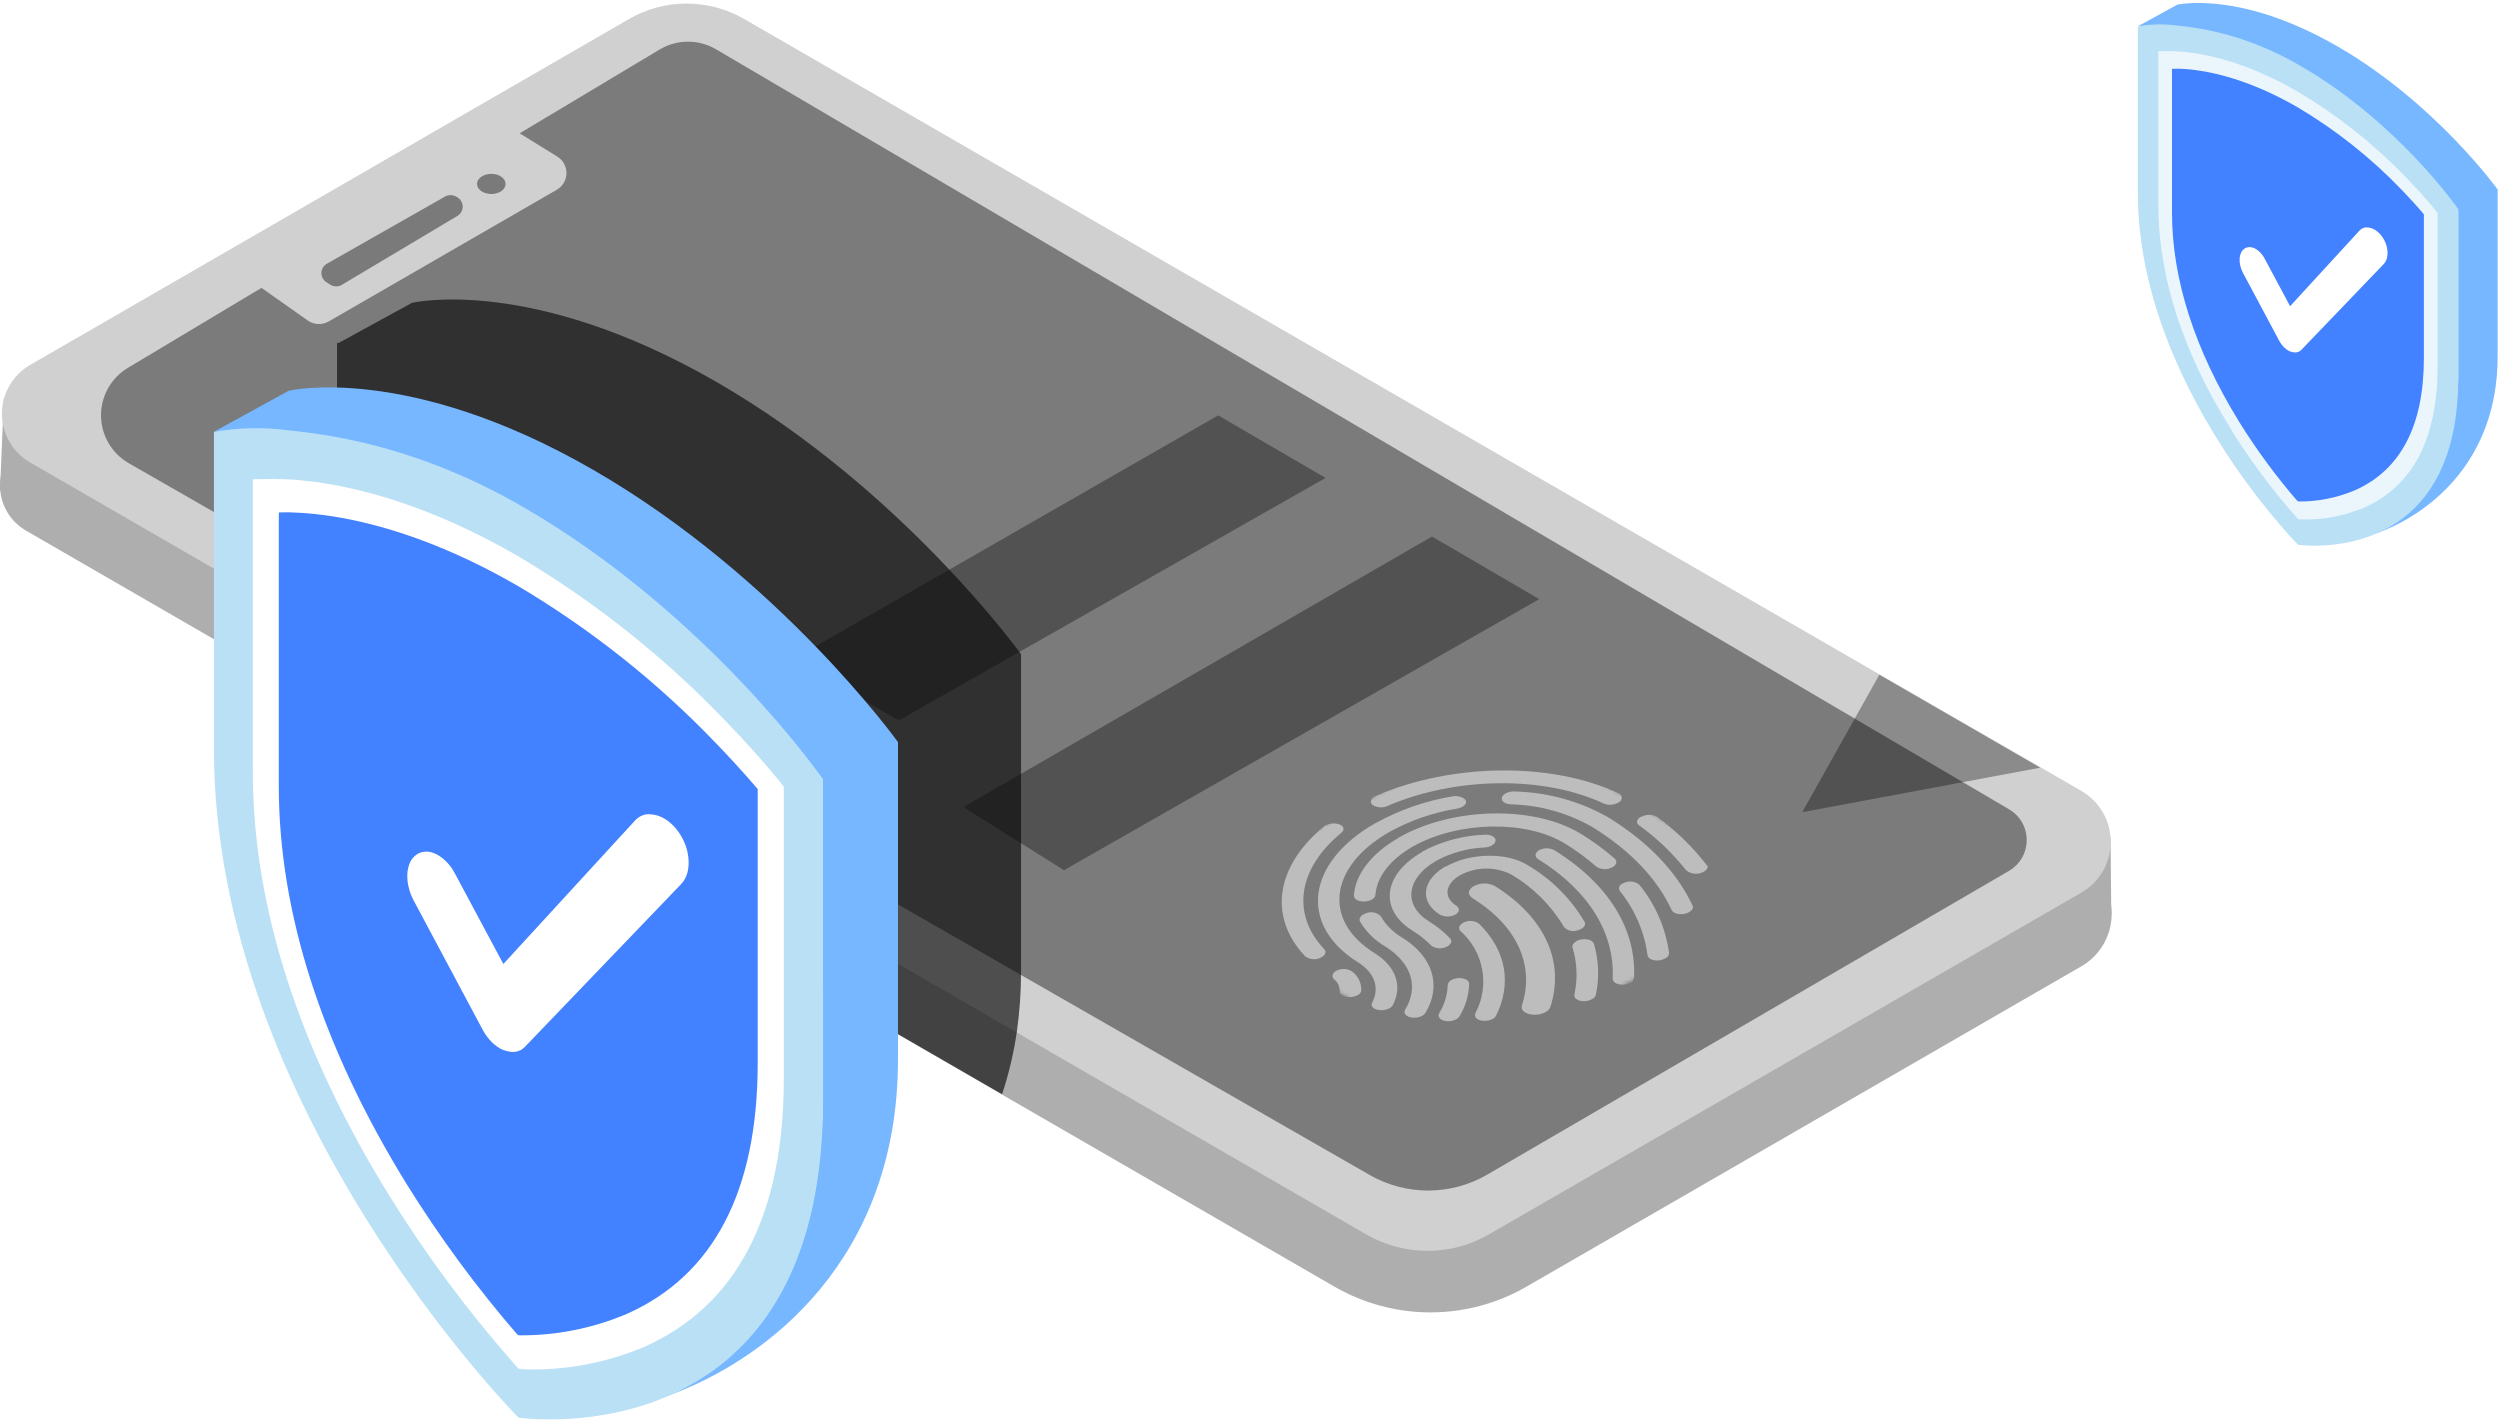 <svg width="573" height="326" viewBox="0 0 573 326" fill="none" xmlns="http://www.w3.org/2000/svg">
<path d="M476.972 221.522L349.868 294.901C343.177 298.765 335.588 300.8 327.862 300.8C320.137 300.8 312.547 298.765 305.857 294.901L229.758 250.932L77.793 163.131L5.961 121.618C4.397 120.716 3.059 119.47 2.048 117.975C1.036 116.479 0.378 114.773 0.123 112.986C-0.133 111.199 0.022 109.376 0.574 107.657C1.127 105.939 2.062 104.368 3.311 103.064C4.101 102.269 4.992 101.58 5.961 101.017L154.321 15.263C155.435 14.621 156.698 14.284 157.984 14.284C159.269 14.284 160.532 14.621 161.646 15.263L476.972 197.316C478.587 198.255 480.003 199.5 481.142 200.98C482.347 202.558 483.201 204.375 483.646 206.31C484.091 208.245 484.116 210.253 483.722 212.199C483.327 214.145 482.52 215.983 481.356 217.591C480.192 219.2 478.697 220.54 476.972 221.522Z" fill="#AEAEAE"/>
<path d="M483.745 191.989L483.901 209.529L461.398 215.63C461.398 215.63 463.97 190.605 464.477 190.722C464.983 190.839 483.745 191.989 483.745 191.989Z" fill="#AEAEAE"/>
<path d="M0.877 91.315L0 112.423L49.505 111.662L0.877 91.315Z" fill="#AEAEAE"/>
<path d="M477.053 204.585L341.201 282.954C336.94 285.406 332.109 286.696 327.193 286.696C322.277 286.696 317.447 285.406 313.185 282.954L6.918 106.006C4.951 104.876 3.317 103.246 2.181 101.282C1.045 99.318 0.446 97.089 0.446 94.819C0.446 92.55 1.045 90.321 2.181 88.356C3.317 86.392 4.951 84.763 6.918 83.632L144.154 4.368C148.171 2.041 152.731 0.815 157.373 0.815C162.015 0.815 166.575 2.041 170.592 4.368L430.821 154.594L467.643 175.838L477.073 181.295C479.115 182.477 480.81 184.176 481.988 186.221C483.166 188.267 483.785 190.586 483.783 192.946C483.781 195.306 483.158 197.624 481.977 199.667C480.795 201.711 479.097 203.407 477.053 204.585Z" fill="#D0D0D0"/>
<path d="M29.301 84.316L60.356 65.722L151.223 11.327C153.18 10.164 155.415 9.55 157.691 9.55C159.968 9.55 162.202 10.164 164.16 11.327L460.471 185.487C461.704 186.206 462.727 187.236 463.438 188.474C464.149 189.712 464.523 191.114 464.523 192.542C464.523 193.97 464.149 195.373 463.438 196.611C462.727 197.849 461.704 198.878 460.471 199.597L340.886 269.215C336.799 271.595 332.157 272.858 327.427 272.875C322.697 272.892 318.047 271.663 313.942 269.312L29.476 106.144C27.569 105.04 25.982 103.457 24.873 101.552C23.764 99.647 23.171 97.485 23.154 95.28C23.136 93.075 23.694 90.904 24.772 88.981C25.85 87.058 27.411 85.45 29.301 84.316Z" fill="#7B7B7B"/>
<path d="M70.579 73.489L59.532 65.693L118.876 30.417L127.643 35.835C128.31 36.225 128.864 36.782 129.248 37.453C129.633 38.123 129.835 38.882 129.835 39.655C129.835 40.428 129.633 41.187 129.248 41.857C128.864 42.527 128.31 43.085 127.643 43.475L75.294 73.703C74.566 74.11 73.739 74.305 72.906 74.267C72.073 74.23 71.267 73.96 70.579 73.489Z" fill="#D0D0D0"/>
<path d="M75.005 60.396L101.989 45.058C102.378 44.837 102.818 44.721 103.265 44.721C103.712 44.721 104.152 44.837 104.541 45.058L104.814 45.214C105.19 45.431 105.502 45.743 105.72 46.12C105.937 46.496 106.051 46.923 106.051 47.357C106.051 47.792 105.937 48.219 105.72 48.595C105.502 48.972 105.19 49.284 104.814 49.501L78.415 65.249C78.007 65.507 77.534 65.644 77.051 65.644C76.568 65.644 76.095 65.507 75.687 65.249L74.81 64.684C74.443 64.45 74.144 64.123 73.944 63.737C73.743 63.351 73.648 62.918 73.668 62.483C73.687 62.049 73.821 61.627 74.056 61.26C74.291 60.894 74.618 60.596 75.005 60.396Z" fill="#7A7A7A"/>
<path d="M115.879 42.166C115.879 43.432 114.418 44.465 112.606 44.465C110.794 44.465 109.333 43.432 109.333 42.166C109.333 40.899 110.794 39.846 112.606 39.846C114.418 39.846 115.879 40.879 115.879 42.166Z" fill="#7A7A7A"/>
<g opacity="0.5">
<mask id="mask0_1_2633" style="mask-type:luminance" maskUnits="userSpaceOnUse" x="272" y="165" width="137" height="82">
<path d="M336.75 246.057L272.964 206.415L344.855 165.292L408.641 204.934L336.75 246.057Z" fill="white"/>
</mask>
<g mask="url(#mask0_1_2633)">
<path d="M337.812 203.088C336.429 203.887 336.273 205.037 337.481 205.855C348.06 212.423 351.722 221.564 348.82 230.451C348.371 231.835 350.398 232.907 352.716 232.498C353.264 232.411 353.792 232.227 354.275 231.952C354.756 231.732 355.133 231.334 355.327 230.841C358.6 220.804 354.47 210.474 342.605 203.068C341.944 202.726 341.217 202.532 340.473 202.498C339.73 202.464 338.988 202.592 338.299 202.873L337.851 203.088" fill="white"/>
<path d="M335.288 211.556C334.411 212.043 334.158 212.823 334.742 213.407C337.343 215.701 339.096 218.804 339.718 222.216C340.34 225.628 339.795 229.151 338.171 232.215C337.684 233.17 338.795 234.047 340.431 233.969C341.036 233.953 341.629 233.8 342.165 233.521C342.468 233.361 342.718 233.117 342.886 232.819C346.471 225.647 345.38 217.988 338.99 211.712C338.506 211.368 337.941 211.155 337.35 211.094C336.76 211.032 336.164 211.124 335.619 211.361C335.476 211.41 335.338 211.475 335.21 211.556" fill="white"/>
<path d="M331.395 198.532C325.862 201.69 325.278 206.679 330.031 209.642C330.575 209.916 331.176 210.059 331.785 210.059C332.394 210.059 332.994 209.916 333.538 209.642C334.571 209.057 334.668 208.141 333.772 207.576C330.791 205.724 331.181 202.606 334.629 200.618C336.416 199.642 338.412 199.113 340.448 199.075C342.483 199.038 344.498 199.494 346.319 200.403C351.331 203.325 355.515 207.478 358.476 212.468C358.859 212.887 359.358 213.184 359.909 213.319C360.461 213.454 361.04 213.423 361.574 213.228C361.883 213.159 362.179 213.04 362.451 212.877C363.171 212.468 363.503 211.844 363.191 211.298C360.007 205.902 355.492 201.413 350.079 198.26C345.306 195.297 336.909 195.453 331.415 198.61" fill="white"/>
<path d="M361.261 215.763C360.637 216.114 360.286 216.64 360.423 217.166C361.482 220.664 361.629 224.374 360.851 227.944C360.598 229.114 362.585 229.893 364.358 229.25L364.923 228.997C365.123 228.901 365.3 228.765 365.444 228.597C365.589 228.43 365.696 228.234 365.761 228.022C366.599 224.15 366.452 220.129 365.332 216.328C365.099 215.549 363.813 215.1 362.468 215.315C362.044 215.377 361.635 215.515 361.261 215.724" fill="white"/>
<path d="M352.818 194.841C351.766 195.446 351.669 196.362 352.565 196.927C364.547 204.372 370.099 214.214 369.632 224.31C369.632 225.557 371.911 226.142 373.528 225.304H373.665C373.889 225.206 374.085 225.052 374.235 224.858C374.385 224.664 374.484 224.435 374.522 224.193C375.087 213.396 369.106 202.852 356.247 194.861C355.71 194.578 355.111 194.43 354.503 194.43C353.896 194.43 353.297 194.578 352.76 194.861" fill="white"/>
<path d="M325.958 195.281C316.996 200.406 316.002 208.495 323.756 213.309C325.299 214.255 326.719 215.387 327.984 216.68C328.458 217.036 329.017 217.26 329.605 217.332C330.193 217.404 330.789 217.32 331.335 217.09L331.783 216.875C332.64 216.388 332.894 215.628 332.348 215.063C330.911 213.554 329.28 212.243 327.497 211.165C321.535 207.462 322.295 201.245 329.192 197.288C332.599 195.441 336.385 194.401 340.258 194.248C340.845 194.22 341.417 194.06 341.933 193.78C342.158 193.677 342.355 193.52 342.504 193.323C342.654 193.125 342.752 192.894 342.791 192.65C342.791 191.831 341.719 191.246 340.355 191.305C335.322 191.487 330.396 192.821 325.958 195.203" fill="white"/>
<path d="M332.673 224.627C332.443 224.729 332.244 224.888 332.094 225.089C331.944 225.291 331.848 225.527 331.816 225.777C331.741 228.06 331.069 230.285 329.868 232.228C329.38 233.105 330.218 233.962 331.68 234.06C332.415 234.103 333.148 233.949 333.803 233.612C334.098 233.45 334.346 233.215 334.524 232.929C335.889 230.687 336.647 228.128 336.725 225.504C336.725 224.685 335.634 224.101 334.251 224.179C333.687 224.213 333.136 224.366 332.634 224.627" fill="white"/>
<path d="M371.915 202.454C371.057 202.922 370.862 203.682 371.311 204.267C374.716 208.49 376.899 213.565 377.623 218.942C377.779 220.151 380.214 220.541 381.675 219.683L381.987 219.488C382.167 219.375 382.314 219.216 382.414 219.028C382.513 218.84 382.561 218.629 382.552 218.416C381.761 212.696 379.416 207.303 375.772 202.825C375.275 202.4 374.662 202.135 374.013 202.062C373.364 201.989 372.708 202.112 372.129 202.415C372.048 202.435 371.974 202.475 371.915 202.532" fill="white"/>
<path d="M320.559 192.032C314.364 195.579 310.623 200.393 310.312 205.265C310.312 206.084 311.344 206.688 312.708 206.63C313.306 206.614 313.893 206.461 314.422 206.181C314.641 206.078 314.832 205.922 314.978 205.729C315.124 205.535 315.22 205.31 315.26 205.07C315.533 201.017 318.631 197.002 323.793 194.039C334.139 188.192 349.822 187.842 358.765 193.396C361.286 194.939 363.671 196.693 365.895 198.639C366.395 198.969 366.97 199.165 367.567 199.209C368.164 199.254 368.762 199.144 369.305 198.892L369.617 198.736C370.532 198.21 370.747 197.411 370.084 196.787C367.714 194.726 365.179 192.862 362.505 191.213C351.79 184.548 332.97 184.899 320.559 191.993" fill="white"/>
<path d="M312.485 209.561C311.725 210.01 311.414 210.692 311.745 211.276C313.175 213.647 315.187 215.612 317.59 216.987C323.727 220.885 325.129 226.381 322.071 231.409C321.584 232.189 322.207 232.988 323.473 233.202C324.346 233.36 325.246 233.216 326.026 232.793C326.305 232.642 326.541 232.42 326.708 232.15C330.37 226.108 328.656 219.423 321.33 214.862C319.32 213.692 317.649 212.02 316.479 210.01C316.035 209.556 315.462 209.25 314.837 209.135C314.213 209.02 313.568 209.101 312.992 209.366L312.544 209.561" fill="white"/>
<path d="M345.042 181.874C344.679 182.062 344.396 182.373 344.243 182.751C343.99 183.569 344.866 184.271 346.191 184.349C352.811 184.49 359.289 186.292 365.031 189.592C373.642 194.932 379.74 201.285 383.15 208.575C383.5 209.335 384.864 209.724 386.189 209.432C386.525 209.36 386.847 209.235 387.143 209.062C387.845 208.672 388.196 208.068 387.923 207.542C384.338 199.863 377.889 193.1 368.791 187.448C362.181 183.652 354.726 181.575 347.107 181.406C346.382 181.371 345.662 181.532 345.022 181.874" fill="white"/>
<path d="M315.18 188.695C299.34 197.758 297.645 212.083 311.283 220.58C315.18 223.016 316.212 226.525 314.517 229.779C314.147 230.442 314.517 231.124 315.589 231.397C316.554 231.668 317.587 231.556 318.472 231.085C318.787 230.919 319.049 230.669 319.232 230.364C321.453 226.135 320.109 221.594 315.024 218.436C303.101 211.03 304.62 198.596 318.414 190.703C323.257 188.018 328.532 186.197 334 185.323C334.408 185.259 334.803 185.127 335.169 184.934C335.812 184.563 336.162 184.018 335.987 183.511C335.812 183.004 334.448 182.283 333.104 182.497C326.829 183.514 320.778 185.611 315.219 188.695" fill="white"/>
<path d="M376.052 187.224C375.078 187.769 374.922 188.647 375.682 189.173C379.736 192.084 383.362 195.547 386.456 199.463C387.029 199.927 387.731 200.203 388.466 200.255C389.201 200.308 389.934 200.133 390.567 199.756C390.793 199.649 390.99 199.489 391.14 199.288C391.289 199.088 391.387 198.853 391.424 198.606C388.114 194.241 384.175 190.392 379.735 187.185C379.2 186.903 378.605 186.756 378.001 186.756C377.396 186.756 376.801 186.903 376.267 187.185H376.13" fill="white"/>
<path d="M315.055 182.536C314.139 183.043 313.925 183.861 314.588 184.485C315.092 184.812 315.672 185.004 316.272 185.045C316.872 185.086 317.472 184.974 318.017 184.719C333.603 177.995 353.923 177.761 367.58 184.173C368.106 184.384 368.671 184.477 369.236 184.446C369.801 184.416 370.353 184.263 370.853 183.998L371.087 183.842C371.291 183.746 371.46 183.59 371.572 183.395C371.683 183.199 371.732 182.974 371.71 182.75C371.689 182.526 371.599 182.314 371.453 182.143C371.306 181.972 371.11 181.851 370.892 181.795C355.598 174.623 332.765 174.877 315.347 182.419L315.055 182.575" fill="white"/>
<path d="M303.881 189.107L303.55 189.341C292.348 198.501 290.633 210.214 299.147 219.179C299.621 219.534 300.18 219.759 300.768 219.831C301.356 219.903 301.952 219.819 302.498 219.589C302.653 219.522 302.803 219.444 302.946 219.355C303.803 218.867 304.057 218.127 303.511 217.542C295.913 209.532 297.472 199.066 307.408 190.9C308.245 190.218 308.051 189.302 306.979 188.951C306.468 188.775 305.926 188.706 305.387 188.746C304.848 188.786 304.322 188.935 303.842 189.185" fill="white"/>
<path d="M306.257 222.515C305.361 223.022 305.127 223.86 305.789 224.464C306.202 224.786 306.532 225.201 306.752 225.675C306.972 226.15 307.076 226.67 307.056 227.193C307.07 227.438 307.16 227.673 307.314 227.865C307.467 228.057 307.677 228.197 307.913 228.265C308.444 228.466 309.012 228.553 309.58 228.519C310.147 228.486 310.701 228.333 311.205 228.07C311.414 227.978 311.597 227.836 311.736 227.655C311.876 227.475 311.968 227.262 312.004 227.037C312.035 226.225 311.874 225.418 311.536 224.68C311.197 223.942 310.69 223.294 310.056 222.788C309.632 222.464 309.138 222.244 308.613 222.146C308.089 222.048 307.548 222.074 307.036 222.223C306.736 222.291 306.447 222.402 306.179 222.554" fill="white"/>
</g>
</g>
<path d="M181.642 151.172L279.21 95.198L303.817 109.542L206.034 165.108L181.642 151.172Z" fill="black" fill-opacity="0.33"/>
<path d="M220.808 184.988L328.215 122.971L352.802 137.316L243.856 199.449L220.808 184.988Z" fill="black" fill-opacity="0.33"/>
<path d="M467.624 175.953L413.092 186.147H413.072L430.743 154.651L467.624 175.953Z" fill="black" fill-opacity="0.33"/>
<g filter="url(#filter0_f_1_2633)">
<path d="M234.025 149.954V222.573C234.033 227.288 233.701 231.997 233.032 236.664C232.323 241.462 231.202 246.19 229.681 250.794L77.717 162.993C77.424 159.095 77.249 155.197 77.249 151.299V78.603H77.619L94.433 69.403C94.433 69.403 121.611 62.952 164.258 87.568C206.906 112.183 234.025 149.954 234.025 149.954Z" fill="#080809" fill-opacity="0.65"/>
</g>
<path d="M136.012 107.72C93.364 83.104 66.186 89.555 66.186 89.555L49.119 98.91C61.276 100.138 96.462 104.095 118.809 117.016C161.456 141.632 188.634 179.481 188.634 179.481V252.099C188.634 284.024 165.625 309.75 152.903 319.963C175.932 311.719 205.818 288.545 205.818 242.822V170.087C205.818 170.087 178.64 132.296 136.012 107.72Z" fill="#77B7FF"/>
<path d="M188.641 252.241V178.622C188.641 178.622 162.462 140.773 119.815 116.157C97.468 103.236 78.369 99.87 66.212 98.642C60.5 97.881 54.706 97.993 49.028 98.974V171.592C49.028 254.599 118.834 324.918 118.834 324.918C118.834 324.918 145.272 328.816 165.593 312.503C178.315 302.29 188.641 284.165 188.641 252.241Z" fill="#BAE0F6"/>
<path d="M63.899 117.446C63.899 117.446 41.182 246.429 118.82 306.087C118.82 306.087 194.14 326.356 173.761 180.885C173.761 180.885 127.821 110.878 63.899 117.446Z" fill="#4281FF"/>
<path d="M118.822 313.695L117.555 312.252C107.078 300.332 97.609 287.562 89.247 274.072C68.479 240.511 57.938 207.807 57.938 176.721V109.832H59.517C63.689 109.668 67.868 109.87 72.005 110.436C82.194 111.762 98.599 115.796 118.763 127.49C136.282 137.881 152.301 150.615 166.379 165.339C170.548 169.646 174.484 174.012 178.068 178.338L179.646 180.287V247.196C179.646 278.535 168.911 299.214 147.734 308.666C138.985 312.388 129.531 314.157 120.03 313.85L118.822 313.695ZM63.9 117.414V180.151C63.9 209.152 73.758 239.809 93.124 271.265C100.725 283.52 109.286 295.153 118.724 306.055C127.322 306.163 135.849 304.477 143.759 301.104C163.612 292.236 173.665 272.903 173.665 243.61V180.853C170.704 177.383 167.509 173.875 164.158 170.406C150.721 156.368 135.436 144.225 118.724 134.311C99.417 123.144 83.772 119.285 74.051 118.037C70.687 117.584 67.294 117.376 63.9 117.414Z" fill="white"/>
<path d="M150.824 186.957C150.349 186.805 149.859 186.707 149.363 186.664C148.898 186.595 148.425 186.595 147.96 186.664C147.509 186.76 147.075 186.924 146.674 187.152C146.255 187.4 145.874 187.709 145.544 188.068L115.366 220.947L104.28 200.229C103.973 199.644 103.621 199.084 103.228 198.553C102.853 198.063 102.436 197.606 101.981 197.189C101.578 196.798 101.134 196.451 100.656 196.156C100.226 195.871 99.761 195.641 99.273 195.474C98.952 195.353 98.619 195.268 98.279 195.22C97.956 195.182 97.629 195.182 97.305 195.22C96.986 195.244 96.672 195.309 96.37 195.415C96.064 195.515 95.776 195.659 95.513 195.844C94.854 196.294 94.329 196.913 93.993 197.637C93.626 198.455 93.415 199.334 93.37 200.229C93.309 201.244 93.401 202.263 93.642 203.25C93.887 204.345 94.28 205.4 94.811 206.388L110.573 235.915C110.865 236.471 111.197 237.005 111.566 237.513C111.925 237.994 112.316 238.449 112.735 238.877C113.142 239.268 113.578 239.626 114.041 239.949C114.474 240.251 114.937 240.506 115.424 240.709H115.56C116 240.878 116.458 240.996 116.924 241.06C117.344 241.129 117.771 241.129 118.191 241.06C118.584 240.995 118.965 240.871 119.321 240.69C119.689 240.489 120.024 240.233 120.314 239.93L156.123 202.627C156.769 201.935 157.243 201.1 157.506 200.19C157.79 199.183 157.895 198.135 157.818 197.091C157.752 195.939 157.516 194.803 157.117 193.72C156.69 192.573 156.107 191.49 155.383 190.504C155.063 190.063 154.712 189.646 154.331 189.257C153.973 188.898 153.596 188.56 153.201 188.243C152.826 187.958 152.428 187.704 152.012 187.483C151.625 187.275 151.221 187.099 150.804 186.957" fill="white"/>
<path d="M535.748 10.629C513.318 -2.317 499.024 1.076 499.024 1.076L490.048 5.996C496.442 6.642 514.947 8.723 526.701 15.519C549.131 28.465 563.425 48.372 563.425 48.372V86.565C563.425 103.355 551.323 116.886 544.632 122.257C556.744 117.921 572.463 105.733 572.463 81.686V43.431C572.463 43.431 558.168 23.555 535.748 10.629Z" fill="#77B7FF"/>
<path d="M563.428 86.639V47.92C563.428 47.92 549.66 28.013 527.23 15.067C515.477 8.271 505.432 6.501 499.038 5.855C496.034 5.455 492.986 5.513 490 6.029V44.223C490 87.879 526.714 124.863 526.714 124.863C526.714 124.863 540.619 126.913 551.306 118.334C557.997 112.962 563.428 103.429 563.428 86.639Z" fill="#BAE0F6"/>
<path d="M497.821 15.745C497.821 15.745 485.873 83.582 526.706 114.959C526.706 114.959 566.32 125.62 555.602 49.11C555.602 49.11 531.44 12.29 497.821 15.745Z" fill="#4281FF"/>
<path d="M526.708 118.961L526.042 118.202C520.531 111.933 515.551 105.216 511.153 98.121C500.23 80.47 494.687 63.27 494.687 46.92V11.74H495.517C497.711 11.654 499.909 11.76 502.085 12.058C507.444 12.755 516.072 14.877 526.677 21.027C535.891 26.493 544.316 33.19 551.72 40.934C553.913 43.199 555.983 45.495 557.868 47.771L558.698 48.796V83.986C558.698 100.469 553.052 111.344 541.914 116.316C537.313 118.273 532.34 119.204 527.343 119.042L526.708 118.961ZM497.822 15.728V48.724C497.822 63.977 503.007 80.101 513.192 96.645C517.19 103.09 521.692 109.209 526.656 114.942C531.179 114.999 535.663 114.112 539.823 112.339C550.265 107.675 555.552 97.506 555.552 82.1V49.093C553.995 47.269 552.314 45.423 550.552 43.599C543.485 36.215 535.446 29.829 526.656 24.615C516.502 18.741 508.274 16.712 503.161 16.056C501.391 15.817 499.607 15.708 497.822 15.728Z" fill="#EBF6FC"/>
<path d="M543.539 52.303C543.289 52.224 543.031 52.172 542.77 52.15C542.526 52.113 542.277 52.113 542.032 52.15C541.795 52.2 541.567 52.286 541.356 52.406C541.136 52.537 540.935 52.699 540.762 52.888L524.89 70.18L519.059 59.284C518.898 58.977 518.713 58.682 518.506 58.403C518.309 58.145 518.089 57.905 517.85 57.685C517.638 57.479 517.405 57.297 517.153 57.142C516.927 56.992 516.683 56.871 516.426 56.783C516.257 56.719 516.082 56.675 515.903 56.65C515.733 56.63 515.561 56.63 515.391 56.65C515.223 56.662 515.058 56.697 514.899 56.752C514.738 56.804 514.586 56.88 514.448 56.978C514.102 57.214 513.825 57.54 513.649 57.921C513.456 58.351 513.345 58.813 513.321 59.284C513.289 59.818 513.337 60.353 513.465 60.873C513.593 61.449 513.8 62.004 514.079 62.523L522.369 78.053C522.523 78.345 522.697 78.626 522.892 78.893C523.08 79.146 523.286 79.386 523.506 79.611C523.72 79.816 523.95 80.005 524.193 80.175C524.421 80.333 524.664 80.467 524.92 80.574H524.992C525.223 80.663 525.464 80.725 525.709 80.759C525.93 80.795 526.155 80.795 526.375 80.759C526.582 80.725 526.783 80.659 526.97 80.564C527.163 80.459 527.34 80.324 527.492 80.164L546.326 60.545C546.666 60.181 546.915 59.742 547.053 59.264C547.202 58.734 547.258 58.182 547.217 57.634C547.183 57.028 547.058 56.43 546.848 55.86C546.624 55.257 546.317 54.688 545.936 54.169C545.768 53.937 545.583 53.718 545.383 53.513C545.195 53.325 544.997 53.147 544.789 52.98C544.592 52.83 544.383 52.696 544.164 52.58C543.96 52.471 543.747 52.378 543.529 52.303" fill="white"/>
<defs>
<filter id="filter0_f_1_2633" x="37.249" y="28.64" width="236.776" height="262.154" filterUnits="userSpaceOnUse" color-interpolation-filters="sRGB">
<feFlood flood-opacity="0" result="BackgroundImageFix"/>
<feBlend mode="normal" in="SourceGraphic" in2="BackgroundImageFix" result="shape"/>
<feGaussianBlur stdDeviation="20" result="effect1_foregroundBlur_1_2633"/>
</filter>
</defs>
</svg>
